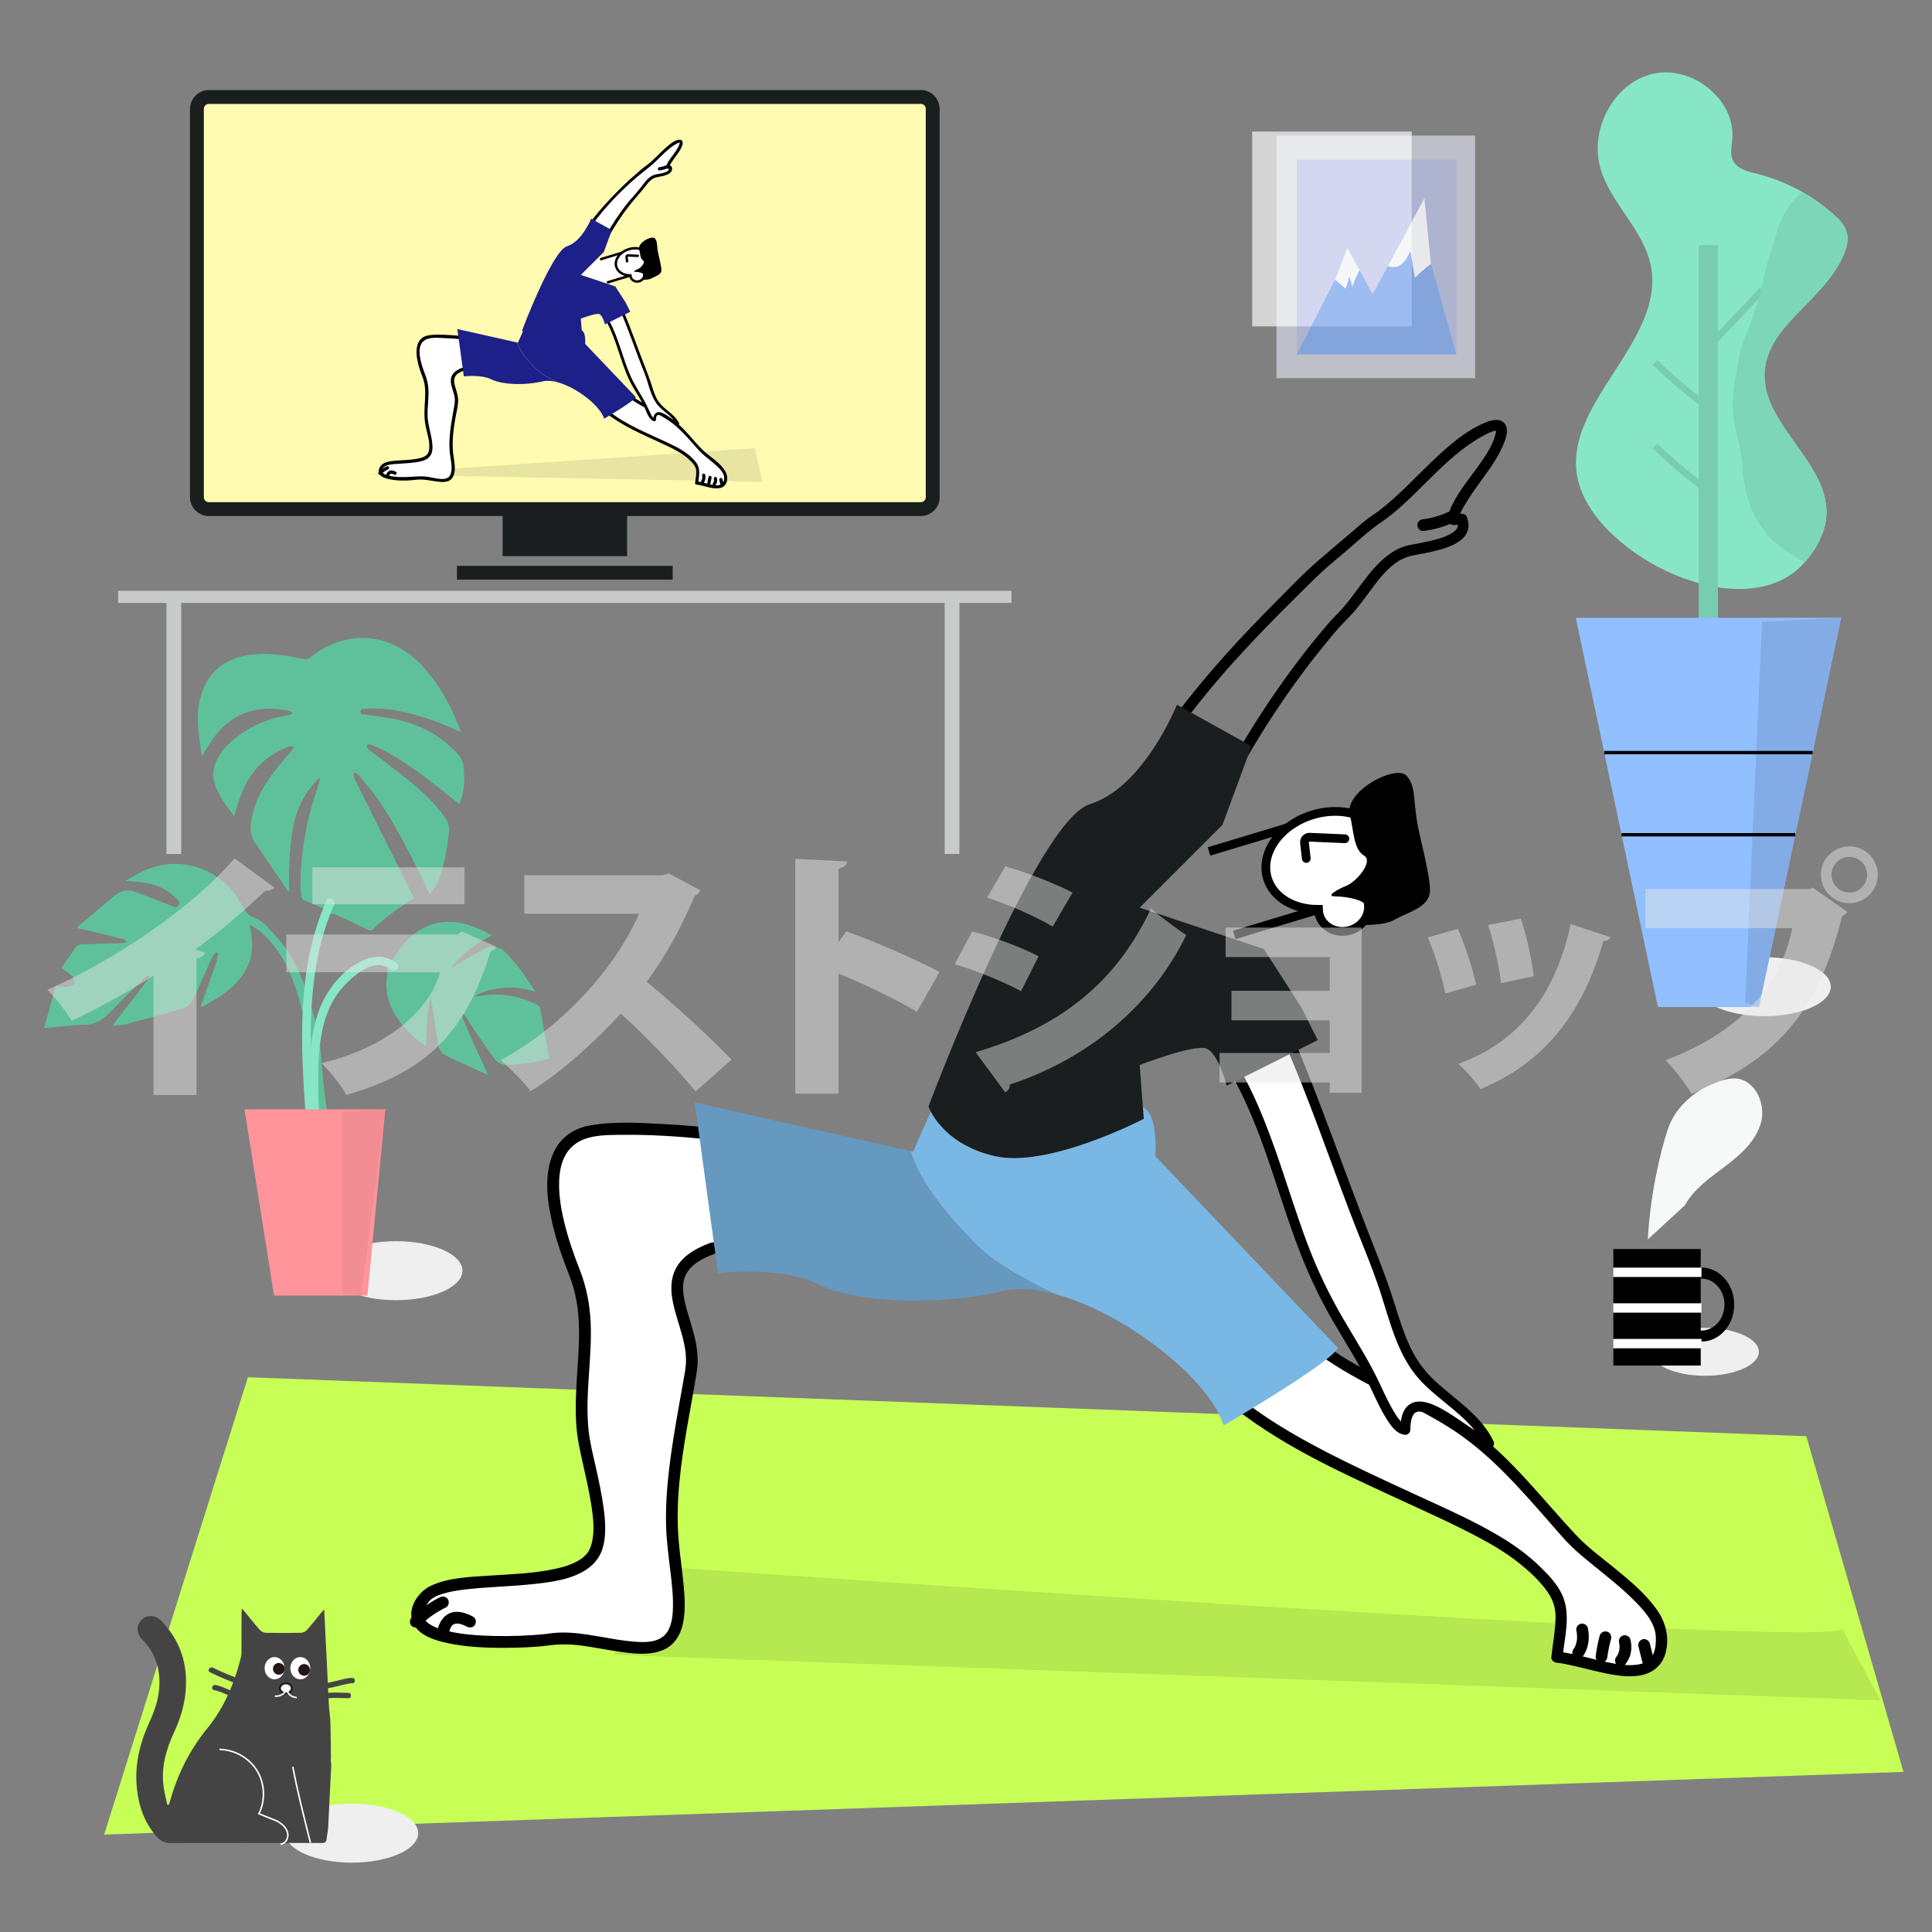 <?xml version="1.0" encoding="utf-8"?>
<!-- Generator: Adobe Illustrator 24.2.1, SVG Export Plug-In . SVG Version: 6.00 Build 0)  -->
<svg version="1.1" xmlns="http://www.w3.org/2000/svg" xmlns:xlink="http://www.w3.org/1999/xlink" x="0px" y="0px"
	 viewBox="0 0 640 640" style="enable-background:new 0 0 640 640;" xml:space="preserve">
<rect x="0" y="0" width="640" height="640" fill="#808080" stroke="none"/>
<style type="text/css">
	.st0{fill:#EFEFEF;}
	.st1{fill:#C8FF57;}
	.st2{fill:#C9CACA;}
	.st3{fill:#B6E84F;}
	.st4{fill:#FFFBB0;stroke:#1A1E1E;stroke-width:4.593;stroke-miterlimit:10;}
	.st5{fill:#1A1E1E;}
	.st6{fill:#E8E4A1;}
	.st7{fill:#87E6C6;}
	.st8{fill:#78CCB0;}
	.st9{fill:#91BFFF;}
	.st10{fill:none;stroke:#78CCB0;stroke-width:2.228;stroke-miterlimit:10;}
	.st11{fill:#83ACE6;}
	.st12{fill:none;stroke:#000000;stroke-width:1.114;stroke-miterlimit:10;}
	.st13{fill:#7ED6B8;}
	.st14{fill:#FFFFFF;}
	.st15{fill:#6599BF;}
	.st16{fill:#79B7E4;}
	.st17{fill:none;}
	.st18{fill:none;stroke:#000000;stroke-width:2.895;stroke-miterlimit:10;}
	.st19{fill:#FFFFFF;stroke:#000000;stroke-width:2.895;stroke-miterlimit:10;}
	.st20{fill:none;stroke:#000000;stroke-width:2.895;stroke-linecap:round;stroke-miterlimit:10;}
	.st21{fill:#5FC19B;}
	.st22{fill:#FF949B;}
	.st23{fill:#F28D93;}
	.st24{fill:#444444;}
	.st25{fill:#231815;}
	.st26{fill:#FFFFFF;stroke:#231815;stroke-width:0.636;stroke-miterlimit:10;}
	.st27{fill:none;stroke:#FFFFFF;stroke-width:0.507;stroke-miterlimit:10;}
	.st28{fill:#1D2088;}
	.st29{fill:none;stroke:#000000;stroke-width:0.803;stroke-miterlimit:10;}
	.st30{fill:#FFFFFF;stroke:#000000;stroke-width:0.803;stroke-miterlimit:10;}
	.st31{fill:none;stroke:#000000;stroke-width:0.803;stroke-linecap:round;stroke-miterlimit:10;}
	.st32{opacity:0.66;fill:#DBDFED;}
	.st33{opacity:0.66;fill:#FFFFFF;}
	.st34{opacity:0.66;}
	.st35{opacity:0.2;fill:#4D5FFF;}
	.st36{opacity:0.55;fill:#3284F4;}
	.st37{fill:#F7F8F8;}
	.st38{opacity:0.48;}
	.st39{fill:#E6E6E5;}
</style>
<g id="レイヤー_2">
	<g>
		<ellipse class="st0" cx="584.48" cy="326.85" rx="21.99" ry="9.77"/>
		<ellipse class="st0" cx="131.2" cy="420.93" rx="21.99" ry="9.77"/>
		<polygon class="st1" points="630.55,586.96 34.5,607.73 82.13,456.23 598.36,475.77 		"/>
		<g>
			<rect x="55.14" y="199.57" class="st2" width="4.89" height="83.32"/>
			<g>
				<rect x="39.13" y="195.72" class="st2" width="295.94" height="4.01"/>
				<rect x="312.93" y="199.57" class="st2" width="4.89" height="83.32"/>
			</g>
		</g>
		<path class="st3" d="M203.15,548.19l419.82,15.08c0,0-13.29-24.69-12.83-23.82c3.85,7.34-386.7-20.16-386.7-20.16L203.15,548.19z"
			/>
		<g>
			<path class="st4" d="M305.02,168.65H69.18c-2.18,0-3.95-1.77-3.95-3.95V36.07c0-2.18,1.77-3.95,3.95-3.95h235.84
				c2.18,0,3.95,1.77,3.95,3.95V164.7C308.98,166.88,307.21,168.65,305.02,168.65z"/>
			<rect x="166.49" y="168.65" class="st5" width="41.24" height="15.58"/>
			<rect x="151.37" y="187.44" class="st5" width="71.47" height="4.58"/>
		</g>
		<polygon class="st6" points="122.16,157.12 250.05,148.49 252.57,159.63 		"/>
		<g>
			<g>
				<path class="st7" d="M522.77,159.23c6.13,25.12,55.31,49.46,75.1,27.03c0.25-0.27,0.48-0.53,0.7-0.8
					c25.38-31.25-33.72-46.31-6.89-77.53c6.68-7.76,15.25-14.31,19.17-23.77c0.91-2.22,1.56-4.68,0.98-7
					c-0.6-2.47-2.47-4.43-4.39-6.11c-3.18-2.83-6.65-5.31-10.34-7.42c-4.78-2.71-9.92-4.78-15.25-6.11
					c-2.95-0.73-6.34-1.53-7.73-4.24c-1.1-2.15-0.48-4.74-0.27-7.15c1.14-13.24-13.51-24.74-26.42-21.66
					c-12.92,3.08-20.92,18.41-17.29,31.19c3.35,11.75,14.34,20.4,16.71,32.4C551.86,113.34,516.65,134.15,522.77,159.23z"/>
				
					<rect x="562.72" y="81.22" transform="matrix(-1 -4.505564e-11 4.505564e-11 -1 1131.794 292.877)" class="st8" width="6.36" height="130.43"/>
				<polygon class="st9" points="549.2,333.59 582.68,333.59 609.88,204.65 522,204.65 				"/>
				<path class="st10" d="M567.05,163.43c-6.63-4.77-12.92-10.02-18.81-15.69"/>
				<path class="st10" d="M567.05,135.77c-6.63-4.77-12.92-10.02-18.81-15.69"/>
				<path class="st10" d="M583.76,96.09c-5.25,5.56-10.51,11.11-15.76,16.67"/>
			</g>
			<polygon class="st11" points="583.7,205.93 609.88,204.65 582.68,333.59 578.09,332.13 			"/>
			<line class="st12" x1="531.43" y1="249.31" x2="600.45" y2="249.31"/>
			<line class="st12" x1="537.15" y1="276.52" x2="594.72" y2="276.52"/>
			<g>
				<path class="st13" d="M574.56,140.22c0.9,4.69,2.38,9.52,2.61,14.27c0.42,8.21,3.04,17.04,8.84,23.35
					c2.94,3.16,7.74,6.27,11.85,8.42c0.25-0.27,0.48-0.53,0.7-0.8c25.38-31.25-33.72-46.31-6.89-77.53
					c6.68-7.76,15.25-14.31,19.17-23.77c0.91-2.22,1.56-4.68,0.98-7c-0.6-2.47-2.47-4.43-4.39-6.11c-3.18-2.83-6.65-5.31-10.34-7.42
					c-0.46,0.37-0.9,0.76-1.32,1.15c-3.6,3.4-5.92,7.39-7.18,12.13c-1.21,4.53-2.92,8.73-3.98,13.3c-0.65,2.83-0.98,5.51-1.87,8.24
					c-0.63,1.95-1.34,3.84-1.87,5.8c-0.94,3.44-2.7,6.62-3.74,10.02c-1.34,4.39-1.76,8.5-2.59,12.9
					C573.82,131.02,573.82,136.4,574.56,140.22z"/>
			</g>
		</g>
		<g>
			<g>
				<path class="st14" d="M245.55,376.76c-14.46-2.1-44.46-4.4-52.63-1.28c-14.6,5.56-10.37,26.69-2.57,46.21
					c6.76,16.92,1.1,33.23,2.57,51.34c0.85,10.55,8.66,31.33,4.2,40.92c-6.73,14.45-49.46,5.67-56.75,15.56
					c-12.85,17.44,34.96,14.71,42.31,13.46c10.37-1.75,27.19,5.36,35.91,1.94c10.83-4.24,4.41-23.8,3.99-39.26
					c-0.49-17.57,3.79-36.05,6.37-51.95c2.48-15.33-15.84-31.79,6.91-40.11"/>
				<g>
					<path d="M246.07,374.88c-8.82-1.27-17.71-2.07-26.61-2.54c-8.02-0.42-16.46-0.94-24.4,0.55c-3.36,0.63-6.56,2.23-8.91,4.75
						c-2.8,2.99-4.13,6.88-4.63,10.88c-0.6,4.7-0.02,9.52,0.89,14.14c1.03,5.24,2.63,10.36,4.47,15.37c1.04,2.83,2.25,5.6,3.07,8.5
						c0.83,2.92,1.36,5.92,1.62,8.95c0.52,6.06,0.11,12.14-0.29,18.19c-0.4,6.14-0.79,12.29-0.37,18.44
						c0.29,4.3,1.24,8.53,2.18,12.73c1.05,4.7,2.15,9.4,2.86,14.16c0.59,3.92,1.06,8.21,0.1,12.11c-0.18,0.72-0.39,1.41-0.68,2.02
						c-0.13,0.26-0.27,0.52-0.42,0.77c-0.09,0.15-0.19,0.29-0.29,0.44c-0.05,0.07-0.36,0.47-0.12,0.16
						c-0.37,0.46-0.79,0.89-1.24,1.28c-0.46,0.41-0.71,0.58-1.41,1.02c-2.45,1.51-5.15,2.29-8.1,2.93
						c-7.23,1.57-14.71,1.74-22.07,2.24c-6.28,0.43-13.21,0.63-19.01,3.35c-4.03,1.89-7.7,7.16-6.09,11.74
						c1.65,4.68,7.51,6.37,11.86,7.28c6.19,1.29,12.61,1.56,18.92,1.53c4.78-0.02,9.61-0.19,14.35-0.8
						c3.63-0.47,7.12-0.45,10.76,0.03c4.94,0.66,9.81,1.73,14.76,2.34c4.21,0.52,8.84,0.8,12.79-1.04c3.38-1.57,5.36-4.85,6.14-8.4
						c0.94-4.27,0.65-8.75,0.24-13.07c-0.48-5.03-1.25-10.03-1.66-15.07c-1.01-12.43,0.76-24.96,2.84-37.19
						c1.05-6.15,2.27-12.28,3.22-18.45c0.6-3.95,0.12-7.86-0.84-11.72c-0.93-3.74-2.26-7.37-3.11-11.12
						c-0.67-2.97-1.05-6.25,0.21-8.92c1.72-3.66,5.68-5.65,9.29-6.99c2.33-0.87,1.32-4.64-1.04-3.76
						c-4.21,1.57-8.48,3.75-10.98,7.64c-1.87,2.91-2.24,6.44-1.82,9.81c0.94,7.39,4.81,14.27,4.7,21.81
						c-0.04,2.39-0.58,4.75-0.99,7.1c-0.52,3.01-1.07,6.02-1.6,9.03c-1.11,6.29-2.16,12.59-2.93,18.93
						c-0.77,6.35-1.24,12.75-1.09,19.15c0.12,4.95,0.78,9.87,1.37,14.78c0.54,4.54,1.12,9.16,0.87,13.75
						c-0.17,3.07-0.86,6.62-3.3,8.47c-2.97,2.26-7.47,1.85-10.94,1.5c-4.83-0.48-9.58-1.56-14.38-2.25
						c-4.18-0.6-8.27-0.93-12.46-0.28c-0.1,0.02-0.58,0.08-0.2,0.03c0.4-0.05-0.21,0.03-0.31,0.04c-0.42,0.05-0.85,0.1-1.27,0.14
						c-1.04,0.1-2.07,0.19-3.11,0.26c-5.78,0.4-11.59,0.48-17.38,0.16c-3.07-0.17-5.93-0.44-8.78-0.96
						c-1.34-0.24-2.68-0.54-3.99-0.92c-0.58-0.17-1.16-0.35-1.73-0.56c-0.27-0.1-0.54-0.2-0.81-0.31c0.37,0.15-0.31-0.14-0.44-0.21
						c-0.47-0.22-0.92-0.47-1.36-0.74c-0.21-0.13-0.4-0.26-0.6-0.4c-0.38-0.27,0.23,0.19,0.01,0.01c-0.12-0.1-0.24-0.2-0.36-0.31
						c-0.16-0.15-0.31-0.31-0.47-0.46c-0.06-0.06-0.11-0.13-0.17-0.19c-0.3-0.33,0.24,0.36,0,0c-0.1-0.15-0.2-0.31-0.3-0.46
						c-0.05-0.08-0.09-0.18-0.14-0.27c-0.2-0.34,0.11,0.38,0.01,0.03c-0.06-0.19-0.12-0.38-0.17-0.57
						c-0.03-0.12-0.05-0.24-0.07-0.36c0.01,0.05,0.03,0.48,0.03,0.15c0-0.21-0.01-0.42-0.01-0.63c0-0.66-0.08,0.06,0.05-0.42
						c0.07-0.23,0.11-0.47,0.19-0.7c0.04-0.13,0.31-0.82,0.14-0.42c0.24-0.55,0.53-1.07,0.85-1.57c0.18-0.28,0.37-0.56,0.56-0.83
						c0.39-0.55-0.26,0.27,0.07-0.1c0.06-0.07,0.12-0.14,0.18-0.21c0.17-0.17,0.33-0.33,0.51-0.49c0.01-0.01,0.38-0.31,0.14-0.13
						c-0.22,0.17,0.24-0.17,0.29-0.2c1.11-0.73,1.67-0.96,2.72-1.33c2.73-0.95,5.68-1.4,8.4-1.71c7.28-0.84,14.63-0.95,21.92-1.72
						c6.22-0.66,13.4-1.47,18.62-5.26c2.47-1.79,4.16-4.17,4.95-7.13c1.06-4.02,0.77-8.33,0.25-12.4c-0.62-4.78-1.65-9.49-2.7-14.2
						c-0.89-3.97-1.92-7.98-2.35-12.04c-1.24-11.89,1.23-23.79,0.69-35.69c-0.27-6.02-1.41-11.85-3.62-17.46
						c-2-5.06-3.77-10.22-5.07-15.5c-1.12-4.57-1.92-9.27-1.74-13.99c0.14-3.5,0.89-7.21,3.1-10.02c4.25-5.39,11.81-5.1,17.97-5.17
						c9.17-0.11,18.37,0.52,27.49,1.4c3.76,0.37,7.53,0.78,11.27,1.32c1.04,0.15,2.09-0.26,2.4-1.36
						C247.68,376.37,247.12,375.03,246.07,374.88L246.07,374.88z"/>
				</g>
			</g>
			<g>
				<path class="st14" d="M438.11,447.22c14.01,10.25,31.32,16.17,45.77,25.92c14.53,9.8,25.15,23.85,36.65,36.45
					c7.59,8.31,29.14,20.96,29.82,32.11c1.23,20.29-22.74,8.34-34.59,7.26c1.52-14.78,4.07-17.89-6.79-28.54
					c-9.45-9.26-21.63-14.55-33.74-20.29c-21.87-10.37-48.56-21.36-67.12-36.78"/>
				<g>
					<path d="M437.17,448.82c13.14,9.56,28.56,15.17,42.32,23.69c13.61,8.42,23.95,20.52,34.4,32.42c2.23,2.54,4.41,5.17,6.84,7.51
						c1.95,1.88,4.04,3.6,6.13,5.31c4.85,3.96,9.83,7.8,14.27,12.22c3.27,3.25,7.18,7.48,7.38,12.2c0.09,2.14-0.09,4.5-1.08,6.24
						c-0.75,1.31-1.91,2.15-3.27,2.6c-3.67,1.19-8.12,0.37-12.02-0.44c-4.44-0.93-8.81-2.25-13.28-3.04
						c-1.03-0.18-2.06-0.33-3.1-0.43c0.62,0.62,1.24,1.24,1.86,1.86c0.7-6.77,2.84-14.25-0.17-20.74c-1.65-3.57-4.54-6.56-7.32-9.27
						c-3.94-3.83-8.43-7.08-13.13-9.9c-9.17-5.5-19.12-9.78-28.82-14.27c-9.69-4.49-19.42-8.92-28.9-13.84
						c-10.45-5.42-20.76-11.4-29.86-18.92c-1.83-1.51-4.48,1.1-2.63,2.63c16.12,13.33,35.43,22.2,54.28,30.92
						c9.58,4.43,19.3,8.71,28.64,13.65c4.69,2.48,9.3,5.22,13.45,8.54c3.51,2.8,7.04,6.02,9.59,9.75c1.85,2.71,2.61,5.33,2.54,8.52
						c-0.09,4.32-0.94,8.63-1.39,12.92c-0.11,1.07,0.95,1.77,1.86,1.86c1.77,0.17,3.92,0.63,5.91,1.1c2.37,0.55,4.72,1.16,7.1,1.71
						c4.5,1.04,9.28,2.1,13.92,1.49c4.34-0.57,7.81-3.07,9.01-7.41c1.45-5.24,0.11-10.39-3.01-14.7
						c-3.71-5.13-8.65-9.28-13.52-13.28c-4.42-3.62-9.17-7.03-13.09-11.22c-11.13-11.88-20.93-24.95-34.11-34.76
						c-13.5-10.05-29.61-15.67-43.76-24.65c-1.76-1.12-3.48-2.29-5.17-3.51c-0.82-0.6-2.06-0.13-2.54,0.67
						C435.95,447.21,436.37,448.23,437.17,448.82L437.17,448.82z"/>
				</g>
			</g>
			<g>
				<g>
					<path d="M389.55,242.89c9.09-12.72,19.5-24.42,30.38-35.62c3.11-3.21,6.27-6.37,9.45-9.51c3.05-3.01,6.05-6.1,9.23-8.97
						c2.46-2.21,5.05-4.3,7.56-6.45c2.87-2.45,5.67-5.04,8.64-7.36c1.79-1.4,4.22-2.93,6.18-4.53c2.98-2.43,5.77-5.09,8.52-7.78
						c5.48-5.37,10.81-11.02,17.13-15.42c1.59-1.1,3.23-2.13,4.93-3.04c1.17-0.63,2.45-1.31,3.79-1.51c0,0,0.65-0.05,0.47,0.02
						c-0.08,0.03-0.32-0.24-0.1-0.04c0.04,0.03,0.22,0.14,0-0.01c-0.04-0.03-0.37-0.36-0.21-0.22c0.07,0.06,0.2,0.42-0.01-0.07
						c0.14,0.32,0.04,0.08,0.04,0.09c0.01,0.17,0.01,0.34,0.01,0.5c0,0.08-0.01,0.16-0.02,0.23c-0.03,0.28,0.05-0.28,0,0.01
						c-0.04,0.24-0.1,0.47-0.16,0.7c-1.02,3.93-3.58,7.61-5.97,10.9c-3.32,4.57-7.2,9.21-9.25,14.53c-0.34,0.89-0.61,1.86-0.57,2.82
						c0.05,1.29,1.1,1.89,2.28,1.74c0.96-0.13,1.89,0.02,2.86-0.18c-0.68-0.28-1.36-0.55-2.03-0.83c0.12,0.27,0.21,0.85,0.22,1.01
						c0.01,0.11,0,0.22,0,0.33c-0.01,0.29,0.06-0.27,0,0.01c-0.02,0.1-0.04,0.21-0.07,0.31c-0.1,0.34,0,0.07-0.04,0.17
						c-0.33,0.73-0.93,1.29-1.61,1.73c-2.13,1.35-4.53,2.04-7,2.64c-2.41,0.59-4.85,0.99-7.27,1.48c-2.64,0.53-4.93,1.68-7.09,3.32
						c-6.99,5.28-10.9,13.61-17.07,19.72c-2.12,2.1-4.02,4.42-5.92,6.71c-3.13,3.76-6.13,7.63-9.04,11.57
						c-7.14,9.68-13.7,19.8-19.58,30.3c-1.13,2.02,1.98,3.84,3.11,1.82c5.37-9.59,11.31-18.86,17.73-27.77
						c2.98-4.13,6.07-8.19,9.3-12.13c1.89-2.31,3.77-4.73,5.83-6.89c1.73-1.81,3.49-3.52,5.08-5.46c1.47-1.8,2.86-3.66,4.24-5.53
						c2.45-3.31,4.93-6.77,8.23-9.31c2.12-1.63,4.1-2.49,6.66-2.99c2.57-0.5,5.15-0.94,7.68-1.61c2.85-0.75,5.86-1.72,8.13-3.66
						c2.36-2.01,2.78-4.81,1.6-7.59c-0.32-0.75-1.32-0.98-2.03-0.83c-0.91,0.19-1.93,0.06-2.86,0.18c0.76,0.58,1.52,1.16,2.28,1.74
						c0-0.09,0.03-0.67-0.02-0.28c0.03-0.21,0.08-0.41,0.13-0.61c0.13-0.49,0.31-0.95,0.5-1.39c0.56-1.25,1.26-2.43,1.98-3.59
						c1.66-2.68,3.51-5.24,5.36-7.78c2.76-3.79,5.46-7.59,7.16-12c0.66-1.71,1.36-4,0.4-5.74c-1.22-2.19-3.95-1.83-5.93-1.08
						c-7.18,2.71-13.32,8.29-18.78,13.51c-5.73,5.48-11.12,11.42-17.48,16.19c-1.6,1.2-3.32,2.22-4.84,3.52
						c-1.42,1.21-2.84,2.42-4.26,3.63c-3.38,2.88-6.77,5.77-10.15,8.65c-5.12,4.36-9.81,9.32-14.55,14.08
						c-11.73,11.76-23.02,24-33,37.29c-1.11,1.48-2.21,2.98-3.29,4.49C385.09,242.96,388.21,244.76,389.55,242.89L389.55,242.89z"/>
				</g>
			</g>
			<g>
				<path class="st14" d="M426.86,344.35c8.75,20.07,20.42,54.1,28.9,74.6c4.21,10.17,6.74,23.35,12.25,32.38
					c6.41,10.5,19.7,15.22,25.27,26.83c-6.58-1.11-27.63-23.74-27.76-4.54c-4.34-0.14-9.67-14.73-12.6-19.98
					c-5.07-9.07-11.42-18.53-15.98-28.17c-10.3-21.77-15.11-47.61-26.66-68.76"/>
				<g>
					<path d="M425.43,345.19c7.98,18.34,14.51,37.31,21.6,56.01c3.44,9.08,7.39,18.01,10.37,27.26c3.13,9.73,5.68,20.52,12.66,28.33
						c6.94,7.77,17.08,12.56,21.8,22.22c0.63-0.81,1.25-1.63,1.88-2.44c-1.03-0.19-1.25-0.36-2.18-0.86
						c-1.08-0.58-2.12-1.25-3.14-1.93c-2.41-1.6-4.75-3.29-7.18-4.86c-2.39-1.55-4.87-3.05-7.58-4c-2.07-0.72-4.55-1.05-6.51,0.17
						c-2.82,1.75-3.24,5.54-3.28,8.54c0.55-0.55,1.11-1.11,1.66-1.66c0.36,0.02-0.13-0.02-0.26-0.08c0.29,0.14-0.27-0.16-0.32-0.2
						c-0.23-0.16-0.66-0.56-0.97-0.89c-0.88-0.96-1.58-2.07-2.25-3.19c-1.71-2.87-3.12-5.91-4.52-8.94
						c-3.45-7.43-7.84-14.29-11.98-21.35c-4.86-8.26-8.95-16.78-12.3-25.76c-3.29-8.83-6.09-17.84-9.13-26.75
						c-3.38-9.89-7.08-19.72-12.08-28.92c-1.02-1.88-3.89-0.2-2.87,1.68c9.18,16.89,13.83,35.71,20.42,53.66
						c3.39,9.23,7.43,18.06,12.38,26.57c4.27,7.34,8.92,14.44,12.5,22.15c1.57,3.37,3.11,6.79,5.08,9.95c1.42,2.27,3.35,5.2,6.3,5.4
						c0.91,0.06,1.65-0.81,1.66-1.66c0.02-1.39,0.11-2.78,0.57-4.11c0.1-0.3,0.29-0.72,0.57-1.1c-0.15,0.21,0.15-0.17,0.23-0.24
						c0.32-0.33-0.04-0.02,0.33-0.26c0.09-0.06,0.55-0.25,0.22-0.13c0.2-0.07,0.4-0.12,0.61-0.17c0.25-0.05-0.27,0.02-0.02,0
						c0.1-0.01,0.2-0.02,0.29-0.02c0.26,0,0.51,0,0.77,0.02c0.2,0.02,0.65,0.1,1.13,0.23c0.55,0.15,1.08,0.33,1.6,0.55
						c4.73,1.93,9.02,5.47,13.32,8.31c1.81,1.19,3.86,2.66,6.03,3.06c1.46,0.27,2.54-1.09,1.88-2.44
						c-4.26-8.71-12.69-13.66-19.54-20.06c-3.5-3.27-6.12-6.95-8.13-11.3c-2.26-4.89-3.83-10.09-5.45-15.22
						c-2.96-9.39-6.8-18.41-10.3-27.6c-3.73-9.79-7.35-19.62-11.04-29.42c-3.81-10.13-7.65-20.27-11.97-30.2
						C427.45,341.56,424.58,343.25,425.43,345.19L425.43,345.19z"/>
				</g>
			</g>
			<path class="st15" d="M349.42,428.64c-6.28-1.66-12.2-2.15-17.16-1c-23.18,5.36-49.45,3.72-61.55-2.34
				c-12.1-6.05-32.87-3.61-32.87-3.61l-7.7-56.48l71.54,16.11c3.6,11.42,12.19,20.88,20.29,29.47
				C329.16,418.38,339.32,423.63,349.42,428.64z"/>
			<path class="st16" d="M405.35,472.2c-4.75-15.45-32.87-37.45-55.93-43.56c-10.1-5.01-20.27-10.26-27.44-17.85
				c-8.11-8.59-16.69-18.06-20.29-29.47l0.8,0.12l6.05-13.62c28.75,16.65,68.08-1.52,68.08-1.52c7.57,0,6.05,16.65,6.05,16.65
				l60.52,63.54C441.3,451.21,405.35,472.2,405.35,472.2z"/>
			<path class="st5" d="M389.88,233.45l24.69,13.72l-9.6,26.06l-27.44,27.44l41.15,13.72l12.35,19.2l5.49,10.97l-30.18,15.09
				c0,0-2.74-10.97-6.86-12.35c-4.12-1.37-21.95,5.49-21.95,5.49l1.37,17.83c0,0-31.55,16.46-49.38,12.35s-21.95-16.46-21.95-16.46
				s35.67-94.65,53.5-100.14S389.88,233.45,389.88,233.45z"/>
			<g>
				<path class="st17" d="M467.43,270.55c0,0-14.65-13.01-30.93-4.74c-16.28,8.27-20.28,6.12-15.71,16.81
					c4.57,10.69,16.45,21.18,24.44,18.77c7.99-2.41,25.75-5.76,26.72-11.42C472.93,284.31,467.43,270.55,467.43,270.55z"/>
				<line class="st18" x1="439.58" y1="300.42" x2="408.86" y2="309.7"/>
				<line class="st18" x1="431.23" y1="272.77" x2="400.51" y2="282.05"/>
				<path class="st19" d="M434.86,269.91c-10.82,3.27-17.53,12.67-15.01,21.02c1.95,6.46,8.86,10.39,16.9,10.31
					c0.02,0.65,0.11,1.31,0.31,1.95c1.23,4.07,5.81,6.3,10.22,4.97c4.42-1.33,6.99-5.72,5.76-9.79c-0.25-0.81-0.63-1.55-1.12-2.21
					c5.89-4.43,8.9-11.01,7.08-17.05C456.48,270.76,445.68,266.64,434.86,269.91z"/>
				<path class="st20" d="M445.5,277.85l-11.67-0.51c-1.01-0.04-1.82,0.82-1.7,1.82l0.59,5.22"/>
				<g>
					<path d="M442.21,296.94c-3.41-0.03,1.51-2.62,3.65-3.45c3.47-1.34,9.28-8.2,5.98-10.07c-3.6-2.05-3.45-9.14-4.64-13.06
						c-2.48-8.15,15.37-17.34,18.77-13.35c3.29,3.86,1.93,7.7,3.85,17.33c0.78,3.92,4.26,17.19,3.85,21.18
						c-0.52,5.12-7.08,6.52-11.75,9.16c-3.15,1.78-7.77,1.55-11.27,1.89c1.34,0.24,1.39-5.55,1.43-6.91
						C452.12,298.64,447.59,296.99,442.21,296.94z"/>
				</g>
				<path d="M450.06,300.84"/>
			</g>
			<g>
				<g>
					<path d="M522.22,540.3c0.04,0.18,0.08,0.36,0.11,0.54c0.02,0.09,0.03,0.18,0.04,0.27c0.03,0.22,0.03,0.18-0.02-0.12
						c-0.01,0.3,0.06,0.62,0.07,0.93c0.01,0.3,0.01,0.61-0.01,0.91c-0.01,0.17-0.03,0.34-0.04,0.51c-0.03,0.41,0.08-0.45-0.01,0.05
						c-0.1,0.61-0.28,1.19-0.48,1.77c-0.08,0.2-0.06,0.16,0.05-0.11c-0.03,0.08-0.07,0.15-0.1,0.23c-0.05,0.11-0.11,0.23-0.17,0.34
						c-0.16,0.3-0.34,0.59-0.53,0.88c-0.57,0.85-0.19,2.2,0.7,2.67c0.98,0.52,2.06,0.21,2.67-0.7c1.82-2.71,2.17-6.07,1.48-9.2
						c-0.22-1-1.43-1.67-2.4-1.36C522.53,538.24,521.98,539.23,522.22,540.3L522.22,540.3z"/>
				</g>
			</g>
			<g>
				<g>
					<path d="M529.92,541.83c-0.62,2.28-1.05,4.59-1.35,6.94c-0.06,0.46,0.26,1.07,0.57,1.38c0.34,0.34,0.89,0.59,1.38,0.57
						c0.5-0.02,1.03-0.19,1.38-0.57c0.37-0.41,0.5-0.83,0.57-1.38c0.02-0.12,0.03-0.24,0.05-0.36c-0.02,0.17-0.05,0.35-0.07,0.52
						c0.28-2.04,0.69-4.06,1.24-6.05c0.27-0.98-0.33-2.16-1.36-2.4C531.29,540.24,530.21,540.78,529.92,541.83L529.92,541.83z"/>
				</g>
			</g>
			<g>
				<g>
					<path d="M536.34,544.15c0.07,0.29,0.12,0.57,0.16,0.86c-0.02-0.17-0.05-0.35-0.07-0.52c0.09,0.7,0.1,1.4,0.02,2.1
						c0.02-0.17,0.05-0.35,0.07-0.52c-0.09,0.64-0.25,1.27-0.5,1.87c0.07-0.16,0.13-0.31,0.2-0.47c-0.12,0.27-0.25,0.53-0.39,0.78
						c-0.07,0.12-0.14,0.24-0.22,0.35c-0.09,0.13-0.42,0.56-0.04,0.07c-0.33,0.42-0.57,0.82-0.57,1.38c0,0.48,0.21,1.05,0.57,1.38
						c0.37,0.34,0.86,0.59,1.38,0.57c0.48-0.02,1.07-0.17,1.38-0.57c0.9-1.15,1.61-2.42,1.89-3.86c0.29-1.49,0.24-2.97-0.11-4.45
						c-0.23-0.99-1.43-1.68-2.4-1.36C536.66,542.09,536.09,543.09,536.34,544.15L536.34,544.15z"/>
				</g>
			</g>
			<g>
				<g>
					<path d="M542.76,545.44c0.43,1.71,0.86,3.42,1.28,5.13c0.25,0.99,1.41,1.68,2.4,1.36c1.02-0.33,1.63-1.34,1.36-2.4
						c-0.43-1.71-0.86-3.42-1.28-5.13c-0.25-0.99-1.41-1.68-2.4-1.36C543.09,543.37,542.49,544.38,542.76,545.44L542.76,545.44z"/>
				</g>
			</g>
			<g>
				<g>
					<path d="M156.68,535.53c-2.22-1.19-5.02-2.18-7.51-1.2c-2.61,1.03-3.9,3.57-4.34,6.21c-0.17,1,0.26,2.15,1.36,2.4
						c0.94,0.21,2.22-0.29,2.4-1.36c0.1-0.57,0.22-1.14,0.4-1.69c0.05-0.14,0.1-0.28,0.15-0.42c0.14-0.38-0.2,0.42-0.03,0.07
						c0.11-0.21,0.21-0.42,0.33-0.62c0.07-0.11,0.14-0.21,0.21-0.32c0.18-0.27-0.32,0.35-0.08,0.1c0.14-0.15,0.28-0.3,0.43-0.44
						c0.31-0.3-0.21,0.13-0.1,0.06c0.08-0.05,0.16-0.11,0.24-0.17c0.08-0.05,0.17-0.1,0.25-0.14c0.19-0.1,0.42-0.09-0.12,0.04
						c0.19-0.05,0.37-0.13,0.57-0.18c0.08-0.02,0.17-0.03,0.26-0.05c0.32-0.07-0.57,0.04-0.08,0.02c0.22-0.01,0.43-0.01,0.65,0
						c0.1,0.01,0.19,0.02,0.29,0.02c0.34,0.03-0.54-0.09-0.02,0c0.51,0.09,1,0.24,1.49,0.42c0.09,0.03,0.25,0.14,0.34,0.13
						c-0.28-0.12-0.32-0.14-0.12-0.05c0.06,0.03,0.12,0.05,0.17,0.08c0.3,0.14,0.6,0.29,0.89,0.44c0.9,0.48,2.16,0.25,2.67-0.7
						C157.86,537.29,157.64,536.05,156.68,535.53L156.68,535.53z"/>
				</g>
			</g>
			<g>
				<g>
					<path d="M145.73,529.11c-3.47,1.72-6.63,4-9.38,6.72c-0.72,0.72-0.77,2.05,0,2.76c0.78,0.72,1.98,0.77,2.76,0
						c0.64-0.64,1.31-1.26,2-1.85c0.35-0.3,0.71-0.59,1.07-0.87c0.22-0.18-0.26,0.19-0.03,0.02c0.1-0.08,0.2-0.15,0.3-0.23
						c0.18-0.14,0.37-0.27,0.56-0.4c1.49-1.05,3.06-1.98,4.69-2.78c0.92-0.45,1.24-1.82,0.7-2.67
						C147.79,528.88,146.71,528.63,145.73,529.11L145.73,529.11z"/>
				</g>
			</g>
			<g>
				<g>
					<path d="M479.47,169.7c-0.34,0.16-0.67,0.33-1.02,0.46c0.45-0.17-0.2,0.08-0.28,0.11c-0.15,0.06-0.3,0.12-0.45,0.17
						c-0.71,0.27-1.44,0.5-2.17,0.71s-1.47,0.39-2.22,0.54c-0.37,0.07-0.74,0.14-1.11,0.2c-0.16,0.03-0.32,0.06-0.48,0.07
						c0.52-0.05-0.18,0.02-0.27,0.03c-1.01,0.11-2,0.81-1.95,1.95c0.04,0.96,0.86,2.07,1.95,1.95c3.48-0.4,6.81-1.33,9.97-2.83
						c0.92-0.44,1.24-1.83,0.7-2.67C481.53,169.45,480.46,169.23,479.47,169.7L479.47,169.7z"/>
				</g>
			</g>
		</g>
		<g>
			<path class="st21" d="M108.44,368.27c-0.98-3.45-2.37-22.55-2.86-26.18c-2.81-9.3-4.94-19.06-10.4-27.18
				c-1.98-2.95-4.47-5.57-6.91-8.18c-1.06-1.14-2.47-2.15-3.92-2.67c-2.24-0.81-3.32-2.35-4.34-4.37
				c-5.51-10.93-19.64-17.75-33.7-10.57c-1.49,0.76-2.92,1.65-4.73,2.68c2.37,0.21,4.28,0.3,6.16,0.57
				c4.14,0.6,7.79,2.24,10.72,5.32c0.61,0.64,1.3,1.33,0.62,2.27c-0.68,0.94-1.54,0.43-2.35,0.11c-3.87-1.52-7.75-3.05-11.63-4.54
				c-2.68-1.03-5.08-0.62-7.29,1.29c-3.67,3.17-7.41,6.25-11.11,9.37c-0.36,0.3-0.7,0.64-1.31,1.2c0.76,0.17,1.25,0.28,1.74,0.39
				c4.57,1.09,9.15,2.17,13.71,3.31c0.46,0.11,0.83,0.58,1.24,0.89c-0.46,0.16-0.91,0.44-1.38,0.46c-4.59,0.15-9.19,0.22-13.78,0.4
				c-0.61,0.02-1.4,0.42-1.75,0.9c-1.74,2.36-3.36,4.81-4.81,6.91c1.32,0.96,2.67,1.69,3.63,2.77c0.52,0.58,0.72,1.95,0.39,2.63
				c-0.27,0.55-1.54,0.81-2.38,0.86c-1.09,0.06-2.2-0.21-3.48-0.36c-1.28,4.59-2.58,9.2-3.92,13.98c3.99-0.35,7.68-0.68,11.38-1
				c0.53-0.05,1.06-0.11,1.59-0.09c3.96,0.18,6.76-1.82,9.36-4.58c3.58-3.79,7.38-7.37,11.1-11.02c0.32-0.32,0.79-0.48,1.2-0.71
				c0.15,0.15,0.3,0.31,0.45,0.46c-4.06,5.27-8.11,10.55-12.47,16.21c1.77-0.2,3.2-0.19,4.54-0.54c6.29-1.67,12.57-3.39,18.83-5.2
				c2.03-0.59,3.2-2.18,4.02-4.1c1.76-4.13,3.58-8.24,5.43-12.33c0.36-0.79,0.99-1.46,1.49-2.18c0.21,0.07,0.42,0.13,0.63,0.2
				c-0.16,1.07-0.16,2.2-0.5,3.21c-1.64,4.75-3.38,9.46-5.07,14.18c-0.03,0.08,0.01,0.19,0.05,0.56c1.3-0.69,2.52-1.3,3.7-1.99
				c4.78-2.8,9.06-6.14,11.56-11.26c1.88-3.86,1.92-7.94,1.18-12.07c-0.09-0.52-0.2-1.04-0.29-1.57c-0.01-0.04,0.02-0.09,0.09-0.39
				c0.97,0.64,1.93,1.17,2.78,1.83c4.41,3.45,7.39,8.04,9.97,12.9c4.9,12.42,7.88,24.54,8.8,47.64
				C105.03,371.08,107.92,368.59,108.44,368.27z"/>
			<g>
				<path class="st21" d="M128.2,319.74c0.62-0.18,1.29-0.75,1.6-1.33c1.91-3.52,4.28-6.66,7.48-9.1c5.21-3.98,11.03-4.79,17.25-3.1
					c1.86,0.5,3.65,1.28,5.42,2.04c0.96,0.41,1.82,1.04,2.96,1.7c-5.74,2.5-9.98,6.57-13.9,11.06c0.42-0.28,0.83-0.59,1.26-0.85
					c3.25-1.92,6.48-3.88,9.78-5.73c0.86-0.48,1.91-0.82,2.89-0.84c0.99-0.02,2.05,0.28,2.96,0.71c0.76,0.36,1.4,1.05,2.01,1.68
					c3.63,3.68,6.45,7.96,9.46,12.58c-7-2.27-13.47-1.74-19.75,1.09c0.01,0.14,0.02,0.29,0.04,0.43c0.4-0.04,0.81-0.07,1.2-0.14
					c6.69-1.19,13.04-0.1,19.08,2.93c0.44,0.22,0.9,0.78,0.99,1.25c1.03,5.38,1.99,10.78,2.96,16.18c0.01,0.08-0.03,0.17-0.07,0.35
					c-4.46,1.17-9,2.06-13.67,2.14c-1.84,0.03-3.38-0.74-4.44-2.18c-2.37-3.26-4.65-6.58-6.93-9.91c-1.07-1.57-2.06-3.2-3.09-4.8
					c-0.17,0.06-0.35,0.13-0.52,0.19c0.07,0.51,0.02,1.06,0.21,1.51c1.8,4.14,3.62,8.29,5.5,12.4c0.89,1.95,1.93,3.83,2.72,6.02
					c-0.77-0.32-1.55-0.62-2.31-0.97c-3.78-1.75-7.56-3.5-11.34-5.27c-1.53-0.71-2.5-1.88-2.77-3.58
					c-0.68-4.42-1.35-8.84-2.02-13.26c-0.11-0.76-0.2-1.52-0.57-2.28c-1.28,5.16-1.11,10.45-1.52,15.94
					c-4.13-2.88-7.51-6.18-10.07-10.32c-2.62-4.24-3.58-8.8-2.66-13.78"/>
				<path class="st7" d="M129.33,321.18c-5.39-4.5-12.82,2.39-16.2,6.33c-5.5,6.39-7.06,15.09-7.55,23.29
					c-0.33,5.52-0.14,11.06,0.05,16.58c0.06,1.87-2.84,1.87-2.9,0c-0.37-10.67-0.83-21.84,2.73-32.08
					c2.45-7.07,7.74-13.89,14.65-17.09c3.83-1.77,7.93-1.88,11.28,0.92C132.82,320.32,130.75,322.37,129.33,321.18L129.33,321.18z"
					/>
			</g>
			<g>
				<path class="st21" d="M110.95,302.84c1.43,0.65,2.72,1.22,4,1.83c2.41,1.15,4.81,2.34,7.24,3.46c0.31,0.15,0.94,0.14,1.14-0.06
					c4.05-4.17,8.85-7.36,13.83-10.52c-0.97-1.97-1.91-3.92-2.88-5.86c-2.86-5.72-5.73-11.44-8.59-17.16
					c-2.67-5.36-5.34-10.71-8.01-16.07c-0.17-0.33-0.42-0.66-0.47-1.01c-0.07-0.47,0.03-0.96,0.05-1.44
					c0.43,0.14,1.01,0.15,1.25,0.44c2.13,2.52,4.38,4.96,6.26,7.66c5.74,8.25,10.28,17.19,14.76,26.16c0.95,1.9,1.82,3.84,2.78,5.86
					c1.95-1.87,2.93-4.11,3.66-6.41c1.5-4.72,2.31-9.6,2.79-14.53c0.25-2.54-1.26-4.28-2.62-6.06c-3.25-4.25-7.25-7.77-11.39-11.11
					c-3.95-3.18-8.02-6.21-12.04-9.3c-0.29-0.23-0.69-0.38-0.87-0.68c-0.2-0.33-0.35-0.82-0.25-1.17c0.05-0.18,0.74-0.39,1.02-0.28
					c1.72,0.69,3.46,1.37,5.08,2.25c6.1,3.32,11.65,7.45,17.13,11.69c2.44,1.89,4.83,3.83,7.36,5.84c0.99-2.41,1.48-4.82,1.61-7.27
					c0.08-1.59-0.12-3.2-0.19-4.8c-0.12-3.03-2.18-4.9-4.16-6.75c-5.29-4.95-11.64-7.88-18.66-9.34c-3.18-0.66-6.43-0.98-9.65-1.48
					c-0.68-0.11-1.72,0.13-1.72-0.95c-0.01-1.16,1.07-0.95,1.79-1.01c4.66-0.36,9.22,0.29,13.73,1.37
					c5.76,1.38,11.29,3.41,16.67,5.86c0.25,0.11,0.5,0.2,1.14,0.45c-1.01-2.4-1.8-4.51-2.76-6.53c-2.64-5.59-5.88-10.77-10.1-15.35
					c-10.32-11.18-25.27-12.35-37.13-2.77c-0.77,0.62-1.41,0.72-2.34,0.5c-5.86-1.35-11.78-2.18-17.8-1.32
					c-6.67,0.96-11.9,4.05-14.85,10.37c-1.71,3.67-2.36,7.59-2.21,11.58c0.13,3.41,0.68,6.8,1.07,10.2c0.05,0.42,0.2,0.83,0.32,1.3
					c1.4-2.21,2.59-4.38,4.06-6.34c6.58-8.79,16.02-10.69,25.01-8.53c0.37,0.09,0.68,0.46,1.02,0.7c-0.39,0.21-0.77,0.56-1.18,0.62
					c-6.91,1.01-13.11,3.66-18.48,8.12c-3.14,2.6-5.65,5.7-6.58,9.79c-0.21,0.94-0.31,2-0.12,2.93c0.96,4.9,3.9,8.72,6.91,12.66
					c0.77-2.46,1.36-4.77,2.21-6.99c2.89-7.49,7.82-13.04,15.47-15.91c0.31-0.12,0.62-0.27,0.94-0.3c0.33-0.03,0.67,0.08,1,0.12
					c-0.1,0.33-0.11,0.73-0.31,0.99c-0.55,0.72-1.17,1.38-1.76,2.08c-3.84,4.5-7.6,9.08-9.91,14.58c-1,2.37-1.62,4.94-2.06,7.48
					c-0.42,2.39-0.01,4.78,1.42,6.88c3.56,5.22,7.12,10.45,10.68,15.66c0.11,0.15,0.28,0.26,0.53,0.5c0-2.57-0.08-5,0-7.42
					c0.19-5.62,0.53-11.23,1.92-16.7c1.24-4.85,3.69-9.07,7.1-12.74c0.2-0.21,0.4-0.42,0.62-0.6c0.09-0.07,0.22-0.08,0.53-0.18
					c-0.05,0.38-0.04,0.68-0.12,0.95c-1.27,4.31-2.81,8.56-3.78,12.94c-1.48,6.65-2.34,13.42-2.52,20.25
					c-0.04,1.6,0.13,3.21,0.25,4.81c0.07,0.85,0.53,1.33,1.4,1.66c2.23,0.85,4.42,1.82,6.58,2.85c0.38,0.18,0.72,0.87,0.73,1.33"/>
				<path class="st7" d="M110.64,299.8c-9.33,21.21-8.18,45.14-6.61,67.73c0.44,6.38,0.94,12.75,1.29,19.13c0.1,1.87-2.8,1.86-2.9,0
					c-1.28-23.15-4.54-46.67-0.07-69.68c1.24-6.41,3.16-12.66,5.79-18.64C108.88,296.62,111.38,298.1,110.64,299.8L110.64,299.8z"/>
			</g>
			<polygon class="st22" points="90.79,429.18 121.71,429.18 127.64,367.48 80.99,367.48 			"/>
			<polygon class="st23" points="127.64,367.48 113.4,368.23 113.4,428.13 119.67,429.18 			"/>
		</g>
		<ellipse class="st0" cx="116.54" cy="607.26" rx="21.99" ry="9.77"/>
		<g>
			<g>
				<g>
					<g>
						<path class="st24" d="M109.62,582.38c-0.18,0.46,0.14,1.95,0.11,2.44c-0.36,6.83-0.67,13.65-1.02,20.48
							c-0.07,1.29-0.38,2.59-0.51,3.88c-0.11,1.04-0.57,1.35-1.61,1.34c-6.78-0.04-13.58-0.01-20.36-0.01
							c-9.84,0-19.68-0.07-29.51,0.04c-2.19,0.03-3.71-0.8-5.01-2.32c-3.9-4.59-5.79-10.03-6.38-15.95
							c-0.77-7.65,0.98-14.83,4.14-21.73c1.59-3.47,2.84-7.02,3.23-10.82c0.61-6.33-1.01-11.92-5.52-16.54
							c-2.03-2.08-2.13-4.79-0.3-6.6c1.85-1.81,4.59-1.68,6.6,0.4c6.24,6.47,8.77,14.25,8.02,23.15c-0.4,4.83-1.83,9.4-3.87,13.78
							c-2.49,5.36-4.1,10.92-3.56,16.89c0.2,2.36,0.87,4.68,1.32,7.01c0.18,0,0.37-0.01,0.55-0.01c0.14-0.44,0.3-0.87,0.43-1.29
							c2.47-8.9,6.54-16.94,12.41-24.13c2.93-3.58,5.23-7.49,7.05-11.65c0.6-1.31,1.14-2.64,1.62-4.01
							c0.94-2.55,1.72-5.16,2.39-7.84c0.23-0.92,0.16-1.93,0.16-2.89c0.01-3.78,0-7.57,0.01-11.36c0-0.46,0.04-0.92,0.1-1.78
							c0.55,0.58,0.87,0.9,1.15,1.25c1.61,1.95,3.14,3.94,4.81,5.83c0.44,0.5,1.27,0.92,1.92,0.94c3.92,0.09,7.85,0.09,11.77,0
							c0.65-0.01,1.48-0.43,1.92-0.92c1.66-1.89,3.21-3.9,4.81-5.84c0.28-0.34,0.61-0.65,0.91-0.98c0.41,8.43,0.82,16.79,1.24,25.14
							c0.04,1.11,0.1,2.23,0.16,3.36c0.07,1.54,0.16,3.09,0.23,4.64c0.14,0.03,0.21,2.6,0.35,2.64c0.03-0.03,0.09,3.22,0.12,3.19
							L109.62,582.38z"/>
					</g>
					<g>
						<ellipse class="st14" cx="90.95" cy="552.61" rx="3.3" ry="3.69"/>
						<circle class="st25" cx="92.36" cy="552.82" r="1.94"/>
					</g>
					<g>
						<ellipse class="st14" cx="99.48" cy="552.61" rx="3.3" ry="3.69"/>
						<circle class="st25" cx="100.75" cy="553.18" r="1.94"/>
					</g>
					<g>
						<g>
							<path class="st24" d="M69.57,553.97c2.79,1.37,5.66,2.56,8.55,3.69c1.37,0.54,2.78,0.85,4.17,1.33
								c1.19,0.41,2.34,1.07,3.64,0.92c1.12-0.13,1.14-1.91,0-1.78c-1.2,0.14-2.32-0.58-3.43-0.94c-1.31-0.42-2.62-0.74-3.9-1.25
								c-2.75-1.08-5.47-2.22-8.12-3.51C69.45,551.94,68.55,553.47,69.57,553.97L69.57,553.97z"/>
						</g>
					</g>
					<g>
						<g>
							<path class="st24" d="M70.92,559.87c2.4,0.48,4.56,1.74,6.83,2.61c1.22,0.46,2.42,0.98,3.64,1.42
								c0.88,0.32,1.62,0.97,2.57,1.05c1.14,0.1,1.13-1.68,0-1.78c-0.34-0.03-0.73-0.38-1.02-0.54c-0.49-0.26-1.02-0.42-1.54-0.61
								c-1.14-0.43-2.27-0.9-3.41-1.34c-2.2-0.84-4.27-2.06-6.6-2.52C70.28,557.93,69.8,559.64,70.92,559.87L70.92,559.87z"/>
						</g>
					</g>
					<g>
						<g>
							<path class="st24" d="M106.08,559.51c0.77,0.08,1.58-0.08,2.34-0.21c1.03-0.18,2.06-0.42,3.08-0.67
								c1.02-0.24,2.03-0.49,3.06-0.71c0.82-0.17,1.39-0.32,2.16-0.31c1.14,0.01,1.15-1.77,0-1.78c-1.81-0.01-3.68,0.61-5.42,1.02
								c-1.01,0.24-2.03,0.48-3.05,0.68c-0.74,0.14-1.37,0.28-2.15,0.2c-0.48-0.05-0.89,0.44-0.89,0.89
								C105.19,559.14,105.6,559.46,106.08,559.51L106.08,559.51z"/>
						</g>
					</g>
					<g>
						<g>
							<path class="st24" d="M107.87,562.74c0.08-0.08-0.15,0.19-0.05,0.04c0.01-0.02,0.21-0.1,0.04-0.03
								c-0.16,0.07,0.04-0.01,0.07-0.02c0.06-0.02,0.12-0.03,0.18-0.05c0.15-0.04,0.3-0.06,0.46-0.09c0.19-0.03-0.17,0.01,0.04-0.01
								c0.1-0.01,0.2-0.02,0.3-0.03c0.81-0.08,1.63-0.09,2.44-0.09c1.35,0,2.7,0.1,4.06,0.1c1.14,0,1.15-1.77,0-1.78
								c-1.44,0-2.89-0.11-4.33-0.1c-0.85,0-1.7,0.02-2.54,0.13c-0.66,0.08-1.42,0.17-1.92,0.66
								C105.8,562.29,107.05,563.54,107.87,562.74L107.87,562.74z"/>
						</g>
					</g>
				</g>
				<ellipse class="st26" cx="94.7" cy="559.27" rx="1.97" ry="1.64"/>
				<path class="st27" d="M91.05,561.86c1.76,0.24,3.61-0.96,4.1-2.67c-0.26,0.8,0.21,1.67,0.83,2.24s1.47,0.84,2.31,0.91"/>
			</g>
			<path class="st27" d="M72.7,579.53c4.97,0.04,9.84,2.79,12.44,7.03c2.6,4.24,2.84,9.82,0.62,14.27c2.01,0.81,4.02,1.62,6.03,2.42
				c5.42,2.95,3.69,7.41,1.15,7.66"/>
			<path class="st27" d="M96.99,585.26c1.6,8.44,3.6,16.2,5.85,25.19"/>
		</g>
		<g>
			<polygon class="st14" points="204.87,84.44 192.91,86.99 189.86,92.07 200.54,97.41 200.54,93.09 209.44,90.55 			"/>
			<g>
				<g>
					<path class="st14" d="M155.78,112.2c-4.01-0.58-12.34-1.22-14.61-0.36c-4.05,1.54-2.88,7.41-0.71,12.83
						c1.88,4.7,0.31,9.22,0.71,14.25c0.24,2.93,2.4,8.7,1.16,11.36c-1.87,4.01-13.73,1.57-15.75,4.32
						c-3.57,4.84,9.7,4.08,11.74,3.74c2.88-0.49,7.55,1.49,9.97,0.54c3.01-1.18,1.22-6.61,1.11-10.9
						c-0.14-4.88,1.05-10.01,1.77-14.42c0.69-4.25-4.4-8.82,1.92-11.13"/>
					<g>
						<path d="M155.92,111.68c-2.4-0.34-4.83-0.57-7.25-0.7c-2.23-0.12-4.59-0.27-6.81,0.13c-5.22,0.95-4.03,7.43-2.88,11.04
							c0.51,1.6,1.26,3.13,1.59,4.79c0.36,1.77,0.32,3.58,0.22,5.37c-0.17,3.04-0.4,5.99,0.23,8.99c0.53,2.54,1.64,5.53,1.03,8.13
							c-0.42,1.8-2.4,2.28-3.99,2.56c-2.14,0.38-4.32,0.4-6.48,0.58c-1.54,0.13-3.41,0.21-4.74,1.08c-0.91,0.6-1.65,1.9-1.31,2.99
							c0.36,1.14,1.68,1.65,2.73,1.93c3.03,0.81,6.5,0.72,9.6,0.36c2.3-0.27,4.44,0.23,6.71,0.56c1.86,0.26,4.31,0.5,5.41-1.4
							c1.31-2.26,0.38-5.61,0.12-8.02c-0.41-3.89,0.1-7.77,0.76-11.61c0.31-1.79,0.81-3.63,0.91-5.45c0.06-1.16-0.23-2.31-0.54-3.42
							c-0.32-1.11-0.78-2.27-0.8-3.43c-0.03-1.76,1.31-2.64,2.81-3.22c0.64-0.25,0.36-1.3-0.29-1.04c-1.85,0.72-3.54,1.87-3.6,4.03
							c-0.06,1.92,0.91,3.72,1.24,5.59c0.24,1.37-0.06,2.66-0.3,4.02c-0.3,1.71-0.62,3.43-0.87,5.15c-0.46,3.12-0.73,6.25-0.4,9.39
							c0.23,2.16,1.11,5.2,0.13,7.27c-1.1,2.34-5.23,0.94-7.12,0.64c-3.09-0.49-6.17,0.15-9.28,0.05c-1.31-0.04-8.2-0.38-5.69-3.16
							c0.97-1.08,3.08-1.1,4.4-1.21c2-0.17,4.01-0.22,6-0.49c1.49-0.2,3.15-0.5,4.37-1.45c1.48-1.15,1.54-3.09,1.37-4.81
							c-0.24-2.4-0.97-4.72-1.36-7.09c-0.5-3.04,0.06-6.16,0.11-9.21c0.03-1.76-0.12-3.54-0.66-5.23c-0.49-1.56-1.17-3.06-1.6-4.64
							c-0.65-2.39-1.55-6.38,0.99-8.04c1.8-1.17,4.8-0.77,6.81-0.69c2.72,0.1,5.45,0.33,8.15,0.71
							C156.32,112.82,156.61,111.78,155.92,111.68L155.92,111.68z"/>
					</g>
				</g>
				<g>
					<path class="st14" d="M209.22,131.76c3.89,2.84,8.69,4.49,12.7,7.19c4.03,2.72,6.98,6.62,10.17,10.12
						c2.11,2.31,8.09,5.82,8.28,8.91c0.34,5.63-6.31,2.32-9.6,2.02c0.42-4.1,1.13-4.96-1.88-7.92c-2.62-2.57-6-4.04-9.36-5.63
						c-6.07-2.88-13.48-5.93-18.63-10.21"/>
					<g>
						<path d="M208.96,132.2c3.51,2.52,7.56,4.07,11.26,6.28c3.72,2.22,6.59,5.36,9.42,8.6c1.13,1.29,2.23,2.59,3.54,3.7
							c1.25,1.06,2.57,2.05,3.79,3.15c1.06,0.96,2.36,2.1,2.78,3.52c0.35,1.16,0.11,2.74-1.18,3.14c-1.27,0.4-2.8-0.04-4.05-0.33
							c-1.24-0.29-2.48-0.65-3.75-0.79c0.17,0.17,0.34,0.34,0.52,0.52c0.27-2.48,0.87-4.77-0.77-6.89c-2.24-2.89-5.57-4.65-8.8-6.19
							c-6.94-3.31-14.45-6.12-20.46-11.04c-0.51-0.42-1.24,0.31-0.73,0.73c5.55,4.54,12.31,7.26,18.73,10.29
							c3.38,1.59,6.88,3.13,9.54,5.83c0.89,0.9,1.73,1.9,1.83,3.21c0.1,1.34-0.24,2.74-0.38,4.07c-0.03,0.3,0.26,0.49,0.52,0.52
							c2.53,0.27,5.11,1.65,7.69,1.16c2.52-0.47,2.97-3.42,1.88-5.41c-1.63-3-4.98-4.75-7.38-7.04c-3.27-3.12-5.8-6.9-9.4-9.7
							c-4.32-3.36-9.65-5.02-14.08-8.2C208.94,130.92,208.43,131.82,208.96,132.2L208.96,132.2z"/>
					</g>
				</g>
				<g>
					<path class="st14" d="M195.31,74.8c3.47-4.86,7.84-9.51,13.69-15.11l4.58-3.9c3.71-2.35,6.35-6.5,10.28-8.58
						c3.15-1.67,1.44,1.58,0.53,2.96c-0.71,1.08-3.22,4.16-3.15,5.26c0.23-0.05,0.54,0.02,0.79-0.05c1.05,2.36-4.48,2.66-5.34,3.03
						c-2.66,1.16-3.55,4-6.13,6.39l-0.63,0.73c-2.82,3.26-6.01,7.76-8.57,12.35"/>
					<g>
						<path d="M195.74,75.05c4.35-6.06,9.67-11.65,15.35-16.49c1.91-1.63,3.98-3.09,5.81-4.79c1.51-1.4,2.91-2.94,4.49-4.26
							c0.84-0.7,1.73-1.37,2.71-1.87c0.18-0.09,0.82-0.49,1.01-0.39c0.14,0.07-0.05,0.54-0.11,0.71c-0.47,1.31-1.39,2.44-2.19,3.56
							c-0.78,1.09-2.03,2.5-2.07,3.92c-0.01,0.26,0.23,0.51,0.5,0.5c0.27-0.01,0.53-0.02,0.79-0.05c-0.16-0.12-0.32-0.24-0.48-0.37
							c0.63,1.67-3.14,2.01-4.17,2.22c-2.25,0.45-3.58,2.32-4.88,4.06c-1.65,2.2-3.62,4.14-5.3,6.33c-2.32,3.02-4.41,6.21-6.27,9.53
							c-0.32,0.56,0.55,1.07,0.86,0.5c1.98-3.52,4.21-6.91,6.71-10.09c1.79-2.27,3.76-4.36,5.52-6.65c0.84-1.1,1.84-2.26,3.22-2.63
							c0.86-0.23,1.76-0.32,2.62-0.55c1.37-0.38,3.31-1.21,2.64-2.97c-0.07-0.19-0.25-0.39-0.48-0.37
							c-0.26,0.03-0.53,0.05-0.79,0.05c0.17,0.17,0.33,0.33,0.5,0.5c0.02-0.74,0.65-1.54,1.04-2.13c0.49-0.75,1.03-1.47,1.56-2.19
							c0.7-0.97,1.46-2.07,1.75-3.25c0.21-0.84-0.05-1.64-1.04-1.59c-1.72,0.08-3.57,1.85-4.79,2.92c-1.69,1.49-3.2,3.18-4.91,4.66
							c-1,0.86-2.09,1.57-3.09,2.42c-2.36,2.02-4.64,4.04-6.84,6.23c-3.78,3.77-7.41,7.71-10.53,12.05
							C194.51,75.07,195.37,75.57,195.74,75.05L195.74,75.05z"/>
					</g>
				</g>
				<g>
					<path class="st14" d="M206.1,103.21c2.43,5.57,5.67,15.01,8.02,20.7c1.17,2.82,1.87,6.48,3.4,8.99
						c1.78,2.91,5.47,4.22,7.01,7.45c-1.83-0.31-7.67-6.59-7.7-1.26c-1.2-0.04-2.68-4.09-3.5-5.55c-1.41-2.52-3.17-5.14-4.44-7.82
						c-2.86-6.04-4.19-13.21-7.4-19.08"/>
					<g>
						<path d="M205.7,103.44c2.84,6.56,5.04,13.39,7.74,20.01c1.32,3.25,1.89,7.02,3.87,9.97c1.87,2.79,5.27,4.11,6.83,7.16
							c0.17-0.23,0.35-0.45,0.52-0.68c-0.88-0.19-1.7-0.92-2.43-1.42c-0.89-0.61-1.79-1.26-2.8-1.68c-1.96-0.81-3,0.3-3.06,2.28
							c0.19-0.15,0.39-0.3,0.58-0.44c-0.88-0.14-1.49-1.76-1.83-2.45c-0.48-0.95-0.88-1.94-1.39-2.88
							c-1.59-2.95-3.51-5.69-4.87-8.77c-2.61-5.94-3.88-12.39-6.97-18.13c-0.28-0.52-1.08-0.06-0.8,0.47
							c3.28,6.11,4.49,13.05,7.5,19.28c1.43,2.96,3.41,5.61,4.82,8.57c0.63,1.32,1.56,4.53,3.3,4.8c0.3,0.05,0.57-0.12,0.58-0.44
							c0.02-0.81,0.11-1.8,1.13-1.65c0.8,0.12,1.58,0.68,2.25,1.1c1.15,0.74,2.37,1.95,3.74,2.25c0.4,0.09,0.71-0.31,0.52-0.68
							c-1.57-3.07-4.94-4.38-6.83-7.16c-1.08-1.6-1.65-3.52-2.23-5.34c-0.54-1.7-1.13-3.35-1.79-5.01
							c-2.61-6.51-4.8-13.19-7.59-19.63C206.26,102.43,205.47,102.9,205.7,103.44L205.7,103.44z"/>
					</g>
				</g>
				<path class="st28" d="M184.61,126.6c-1.74-0.46-3.39-0.6-4.76-0.28c-6.43,1.49-13.72,1.03-17.08-0.65c-3.36-1.68-9.12-1-9.12-1
					L151.5,109l19.85,4.47c1,3.17,3.38,5.8,5.63,8.18C178.98,123.75,181.8,125.21,184.61,126.6z"/>
				<path class="st28" d="M200.13,138.69c-1.32-4.29-9.12-10.39-15.52-12.09c-2.8-1.39-5.62-2.85-7.62-4.95
					c-2.25-2.38-4.63-5.01-5.63-8.18l0.22,0.03l1.68-3.78c7.98,4.62,18.9-0.42,18.9-0.42c2.1,0,1.68,4.62,1.68,4.62l16.8,17.63
					C210.11,132.87,200.13,138.69,200.13,138.69z"/>
				<path class="st28" d="M195.84,72.43l6.85,3.81l-2.67,7.23l-7.61,7.61l11.42,3.81l3.43,5.33l1.52,3.05l-8.38,4.19
					c0,0-0.76-3.05-1.9-3.43s-6.09,1.52-6.09,1.52l0.38,4.95c0,0-8.76,4.57-13.71,3.43c-4.95-1.14-6.09-4.57-6.09-4.57
					s9.9-26.27,14.85-27.79C192.79,80.04,195.84,72.43,195.84,72.43z"/>
				<g>
					<path class="st17" d="M217.36,82.73c0,0-4.07-3.61-8.58-1.32c-4.52,2.29-5.63,1.7-4.36,4.67s4.57,5.88,6.78,5.21
						s7.15-1.6,7.42-3.17C218.89,86.55,217.36,82.73,217.36,82.73z"/>
					<line class="st29" x1="209.63" y1="91.01" x2="201.1" y2="93.59"/>
					<line class="st29" x1="207.31" y1="83.34" x2="198.79" y2="85.92"/>
					<path class="st30" d="M208.32,82.55c-3,0.91-4.87,3.52-4.17,5.83c0.54,1.79,2.46,2.88,4.69,2.86c0,0.18,0.03,0.36,0.09,0.54
						c0.34,1.13,1.61,1.75,2.84,1.38c1.23-0.37,1.94-1.59,1.6-2.72c-0.07-0.23-0.17-0.43-0.31-0.61c1.63-1.23,2.47-3.06,1.96-4.73
						C214.32,82.78,211.32,81.64,208.32,82.55z"/>
					<path class="st31" d="M211.27,84.75l-3.24-0.14c-0.28-0.01-0.5,0.23-0.47,0.51l0.17,1.45"/>
					<g>
						<path d="M210.36,90.05c-0.95-0.01,0.42-0.73,1.01-0.96c0.96-0.37,2.57-2.27,1.66-2.79c-1-0.57-0.96-2.54-1.29-3.62
							c-0.69-2.26,4.27-4.81,5.21-3.7c0.91,1.07,0.53,2.14,1.07,4.81c0.22,1.09,1.18,4.77,1.07,5.88c-0.15,1.42-1.97,1.81-3.26,2.54
							c-0.87,0.49-2.16,0.43-3.13,0.53c0.37,0.07,0.39-1.54,0.4-1.92C213.11,90.52,211.85,90.06,210.36,90.05z"/>
					</g>
					<path d="M212.54,91.13"/>
				</g>
				<g>
					<g>
						<path d="M232.57,157.59c0.01,0.05,0.02,0.1,0.03,0.15c0,0.02,0.01,0.05,0.01,0.07c0.01,0.06,0.01,0.05,0-0.03
							c0,0.08,0.02,0.17,0.02,0.26c0,0.08,0,0.17,0,0.25c0,0.05-0.01,0.1-0.01,0.14c-0.01,0.11,0.02-0.13,0,0.01
							c-0.03,0.17-0.08,0.33-0.13,0.49c-0.02,0.05-0.02,0.04,0.01-0.03c-0.01,0.02-0.02,0.04-0.03,0.06
							c-0.02,0.03-0.03,0.06-0.05,0.09c-0.04,0.08-0.09,0.16-0.15,0.24c-0.16,0.24-0.05,0.61,0.19,0.74
							c0.27,0.14,0.57,0.06,0.74-0.19c0.51-0.75,0.6-1.68,0.41-2.55c-0.06-0.28-0.4-0.46-0.67-0.38
							C232.65,157.02,232.5,157.3,232.57,157.59L232.57,157.59z"/>
					</g>
				</g>
				<g>
					<g>
						<path d="M234.7,158.02c-0.17,0.63-0.29,1.27-0.38,1.93c-0.02,0.13,0.07,0.3,0.16,0.38c0.09,0.09,0.25,0.16,0.38,0.16
							c0.14-0.01,0.29-0.05,0.38-0.16c0.1-0.11,0.14-0.23,0.16-0.38c0-0.03,0.01-0.07,0.01-0.1c-0.01,0.05-0.01,0.1-0.02,0.14
							c0.08-0.57,0.19-1.13,0.34-1.68c0.07-0.27-0.09-0.6-0.38-0.67C235.08,157.57,234.78,157.72,234.7,158.02L234.7,158.02z"/>
					</g>
				</g>
				<g>
					<g>
						<path d="M236.48,158.66c0.02,0.08,0.03,0.16,0.04,0.24c-0.01-0.05-0.01-0.1-0.02-0.14c0.03,0.19,0.03,0.39,0,0.58
							c0.01-0.05,0.01-0.1,0.02-0.14c-0.02,0.18-0.07,0.35-0.14,0.52c0.02-0.04,0.04-0.09,0.05-0.13c-0.03,0.07-0.07,0.15-0.11,0.22
							c-0.02,0.03-0.04,0.07-0.06,0.1c-0.02,0.04-0.12,0.15-0.01,0.02c-0.09,0.12-0.16,0.23-0.16,0.38c0,0.13,0.06,0.29,0.16,0.38
							c0.1,0.09,0.24,0.16,0.38,0.16c0.13-0.01,0.3-0.05,0.38-0.16c0.25-0.32,0.45-0.67,0.52-1.07c0.08-0.41,0.07-0.82-0.03-1.24
							c-0.06-0.28-0.4-0.47-0.67-0.38C236.57,158.09,236.42,158.36,236.48,158.66L236.48,158.66z"/>
					</g>
				</g>
				<g>
					<g>
						<path d="M238.27,159.02c0.12,0.48,0.24,0.95,0.36,1.43c0.07,0.27,0.39,0.47,0.67,0.38c0.28-0.09,0.45-0.37,0.38-0.67
							c-0.12-0.48-0.24-0.95-0.36-1.43c-0.07-0.27-0.39-0.47-0.67-0.38C238.36,158.44,238.19,158.72,238.27,159.02L238.27,159.02z"
							/>
					</g>
				</g>
				<g>
					<g>
						<path d="M131.11,156.27c-0.62-0.33-1.39-0.6-2.08-0.33c-0.72,0.28-1.08,0.99-1.2,1.72c-0.05,0.28,0.07,0.6,0.38,0.67
							c0.26,0.06,0.62-0.08,0.67-0.38c0.03-0.16,0.06-0.32,0.11-0.47c0.01-0.04,0.03-0.08,0.04-0.12c0.04-0.1-0.06,0.12-0.01,0.02
							c0.03-0.06,0.06-0.12,0.09-0.17c0.02-0.03,0.04-0.06,0.06-0.09c0.05-0.08-0.09,0.1-0.02,0.03c0.04-0.04,0.08-0.08,0.12-0.12
							c0.09-0.08-0.06,0.04-0.03,0.02c0.02-0.01,0.04-0.03,0.07-0.05c0.02-0.01,0.05-0.03,0.07-0.04c0.05-0.03,0.12-0.02-0.03,0.01
							c0.05-0.01,0.1-0.04,0.16-0.05c0.02-0.01,0.05-0.01,0.07-0.01c0.09-0.02-0.16,0.01-0.02,0.01c0.06,0,0.12,0,0.18,0
							c0.03,0,0.05,0,0.08,0.01c0.09,0.01-0.15-0.03-0.01,0c0.14,0.03,0.28,0.07,0.41,0.12c0.03,0.01,0.07,0.04,0.09,0.04
							c-0.08-0.03-0.09-0.04-0.03-0.01c0.02,0.01,0.03,0.01,0.05,0.02c0.08,0.04,0.17,0.08,0.25,0.12c0.25,0.13,0.6,0.07,0.74-0.19
							C131.44,156.76,131.38,156.41,131.11,156.27L131.11,156.27z"/>
					</g>
				</g>
				<g>
					<g>
						<path d="M128.07,154.49c-0.96,0.48-1.84,1.11-2.6,1.87c-0.2,0.2-0.21,0.57,0,0.77c0.22,0.2,0.55,0.21,0.77,0
							c0.18-0.18,0.36-0.35,0.56-0.51c0.1-0.08,0.2-0.16,0.3-0.24c0.06-0.05-0.07,0.05-0.01,0.01c0.03-0.02,0.06-0.04,0.08-0.06
							c0.05-0.04,0.1-0.08,0.15-0.11c0.41-0.29,0.85-0.55,1.3-0.77c0.25-0.13,0.34-0.51,0.19-0.74
							C128.65,154.42,128.35,154.35,128.07,154.49L128.07,154.49z"/>
					</g>
				</g>
				<g>
					<g>
						<path d="M220.7,54.73c-0.09,0.04-0.19,0.09-0.28,0.13c0.12-0.05-0.06,0.02-0.08,0.03c-0.04,0.02-0.08,0.03-0.13,0.05
							c-0.2,0.07-0.4,0.14-0.6,0.2c-0.2,0.06-0.41,0.11-0.62,0.15c-0.1,0.02-0.21,0.04-0.31,0.06c-0.04,0.01-0.09,0.02-0.13,0.02
							c0.14-0.01-0.05,0.01-0.08,0.01c-0.28,0.03-0.56,0.23-0.54,0.54c0.01,0.27,0.24,0.58,0.54,0.54c0.97-0.11,1.89-0.37,2.77-0.79
							c0.26-0.12,0.34-0.51,0.19-0.74C221.27,54.67,220.98,54.6,220.7,54.73L220.7,54.73z"/>
					</g>
				</g>
			</g>
		</g>
		<g>
			<rect x="422.84" y="44.92" class="st32" width="65.81" height="80.36"/>
			<rect x="414.79" y="43.58" class="st33" width="52.86" height="64.54"/>
			<g class="st34">
				<rect x="429.56" y="52.89" class="st35" width="52.86" height="64.54"/>
				<g>
					<polygon class="st36" points="482.42,117.44 429.56,117.44 442.25,92.64 446.33,81.98 450.37,89.5 454.69,97.53 459.74,88.16 
						471.88,65.6 474.04,87.46 					"/>
					<path class="st14" d="M474.03,87.47c-1.94,1.34-3.74,2.9-5.3,4.6c-0.52-2.98-1.02-5.96-1.54-8.96c-0.8,1.84-1.74,3.82-3.6,4.86
						c-1.12,0.62-2.68,0.68-3.86,0.2l12.14-22.57L474.03,87.47z"/>
				</g>
				<path class="st14" d="M450.37,89.5l-0.1,0.14c-0.86,1.72-1.64,3.5-2.32,5.32c-0.26-1.18-0.6-2.34-1.02-3.46
					c-0.26,1.4-0.64,2.78-1.16,4.1c-1.18-0.98-2.34-1.96-3.52-2.96l4.08-10.66L450.37,89.5z"/>
			</g>
		</g>
		<ellipse class="st0" cx="564.81" cy="447.81" rx="17.84" ry="7.93"/>
		<g>
			<g>
				<g>
					<rect x="534.44" y="413.75" width="28.95" height="38.61"/>
					<path d="M563.62,419.9c-0.14,0-0.27,0-0.41,0.01v3.65c0.14-0.01,0.27-0.01,0.41-0.01c4.21,0,7.63,3.85,7.63,8.61
						c0,4.75-3.42,8.61-7.63,8.61c-0.14,0-0.27,0-0.41-0.01v3.65c0.14,0.01,0.27,0.01,0.41,0.01c6,0,10.86-5.49,10.86-12.25
						C574.48,425.39,569.62,419.9,563.62,419.9z"/>
				</g>
				<g>
					<path class="st37" d="M545.89,410.54c0.62-13.97,4.04-28.89,6.65-36.6c2.61-7.71,9.63-13.38,17.38-15.86
						c1.69-0.54,3.46-0.95,5.23-0.8c6.3,0.56,9.85,8.37,8.23,14.48c-1.62,6.11-6.68,10.64-11.72,14.47
						c-5.04,3.82-10.49,7.53-13.55,13.07"/>
				</g>
			</g>
			<rect x="534.39" y="419.92" class="st14" width="29.25" height="3.1"/>
			<rect x="534.39" y="431.73" class="st14" width="29.25" height="3.1"/>
			<rect x="534.39" y="443.54" class="st14" width="29.25" height="3.1"/>
		</g>
	</g>
</g>
<g id="レイヤー_1">
	<g class="st38">
		<path class="st39" d="M50.83,323.21c-7.13,4.66-18.57,10.91-27.1,14.96c-1.76-2.99-5.37-7.83-8.1-10.29
			c22.44-9.77,48.84-27.81,62.04-43.56l13.2,9.68c-0.53,0.7-1.5,1.14-2.99,1.06c-6.86,6.6-14.87,13.38-23.14,19.45l3.17,1.06
			c-0.26,0.88-1.14,1.67-2.82,1.94v45.23H50.83V323.21z"/>
		<path class="st39" d="M164.44,313.62c-0.35,0.62-1.06,1.23-1.94,1.58c-8.27,27.01-21.21,39.86-47.78,47.52
			c-1.5-3.08-5.54-7.83-8.18-10.56c21.21-5.02,35.64-16.98,39.25-30.1H94.84v-12.5h56.67l1.5-0.97L164.44,313.62z M153.88,299.54
			h-50.42v-12.23h50.42V299.54z"/>
		<path class="st39" d="M232.03,294.96c-0.35,0.79-1.06,1.41-1.85,1.76c-5.02,11.44-8.98,18.83-15.93,28.51
			c8.18,6.69,20.42,17.77,28.07,25.78l-11.88,10.56c-6.34-7.83-18.22-20.06-24.82-25.78c-8.54,9.24-19.1,19.01-29.83,25.69
			c-2.2-2.9-6.95-7.83-9.94-10.29c20.68-11.18,37.93-30.45,45.85-48.49h-38.02v-12.76h45.67l2.2-0.62L232.03,294.96z"/>
		<path class="st39" d="M303.75,335.18c-6.6-3.96-17.69-9.33-25.96-12.67v39.77h-14.34v-77.79l17.16,0.88
			c-0.09,1.06-0.88,2.02-2.82,2.38v24.29l2.55-3.52c9.42,3.34,22.44,8.98,30.89,13.46L303.75,335.18z"/>
		<path class="st39" d="M322.05,308.52c7.83,2.11,16.28,5.28,22,8.27l-5.81,11.53c-5.63-2.99-14.43-6.69-22-8.89L322.05,308.52z
			 M323.2,348.55c26.22-7.74,45.93-21.65,58.08-47.61c2.64,2.38,8.89,7.04,11.7,8.8c-12.06,24.64-33.97,41.53-58.52,49.54
			c0.18,0.88-0.26,1.94-1.5,2.55L323.2,348.55z M333.05,286.96c7.83,2.38,16.1,5.54,22.26,8.71l-6.6,11.26
			c-6.25-3.61-13.99-7.04-21.74-9.59L333.05,286.96z"/>
		<path class="st39" d="M451.06,307.28v54.73H440.5v-3.43h-36.52v-9.77h36.52v-10.82h-32.56v-9.77h32.56v-11.18H406v-9.77H451.06z"
			/>
		<path class="st39" d="M482.91,307.72c2.38,5.19,4.93,13.2,6.07,18.48l-10.21,2.9c-1.14-5.63-3.43-13.2-5.81-18.57L482.91,307.72z
			 M533.51,310.45c-0.26,0.7-1.14,1.32-2.38,1.23c-7.3,26.05-21.38,41.18-40.74,49.1c-1.41-2.2-4.84-6.33-7.3-8.36
			c17.78-6.42,31.59-20.24,37.22-46.29L533.51,310.45z M503.77,304.29c1.85,5.1,3.61,13.55,4.31,19.1l-10.82,2.29
			c-0.7-5.9-2.55-13.9-4.31-19.27L503.77,304.29z"/>
		<path class="st39" d="M545.04,294.52h54.56l0.79-0.53l11.62,8.1c-0.44,0.53-1.06,1.06-1.76,1.41
			c-8.27,32.91-22.97,48.13-49.89,58.87c-1.94-3.34-5.9-8.36-8.62-11.17c23.05-8.62,37.93-23.41,41.97-43.73h-48.66V294.52z
			 M612.62,280.36c5.19,0,9.42,4.22,9.42,9.42s-4.22,9.42-9.42,9.42c-5.19,0-9.42-4.22-9.42-9.42
			C603.21,284.4,607.61,280.36,612.62,280.36z M618.52,289.77c0-3.26-2.64-5.9-5.9-5.9c-3.26,0-5.9,2.64-5.9,5.9s2.64,5.9,5.9,5.9
			C616.06,295.67,618.52,292.85,618.52,289.77z"/>
	</g>
</g>
</svg>
